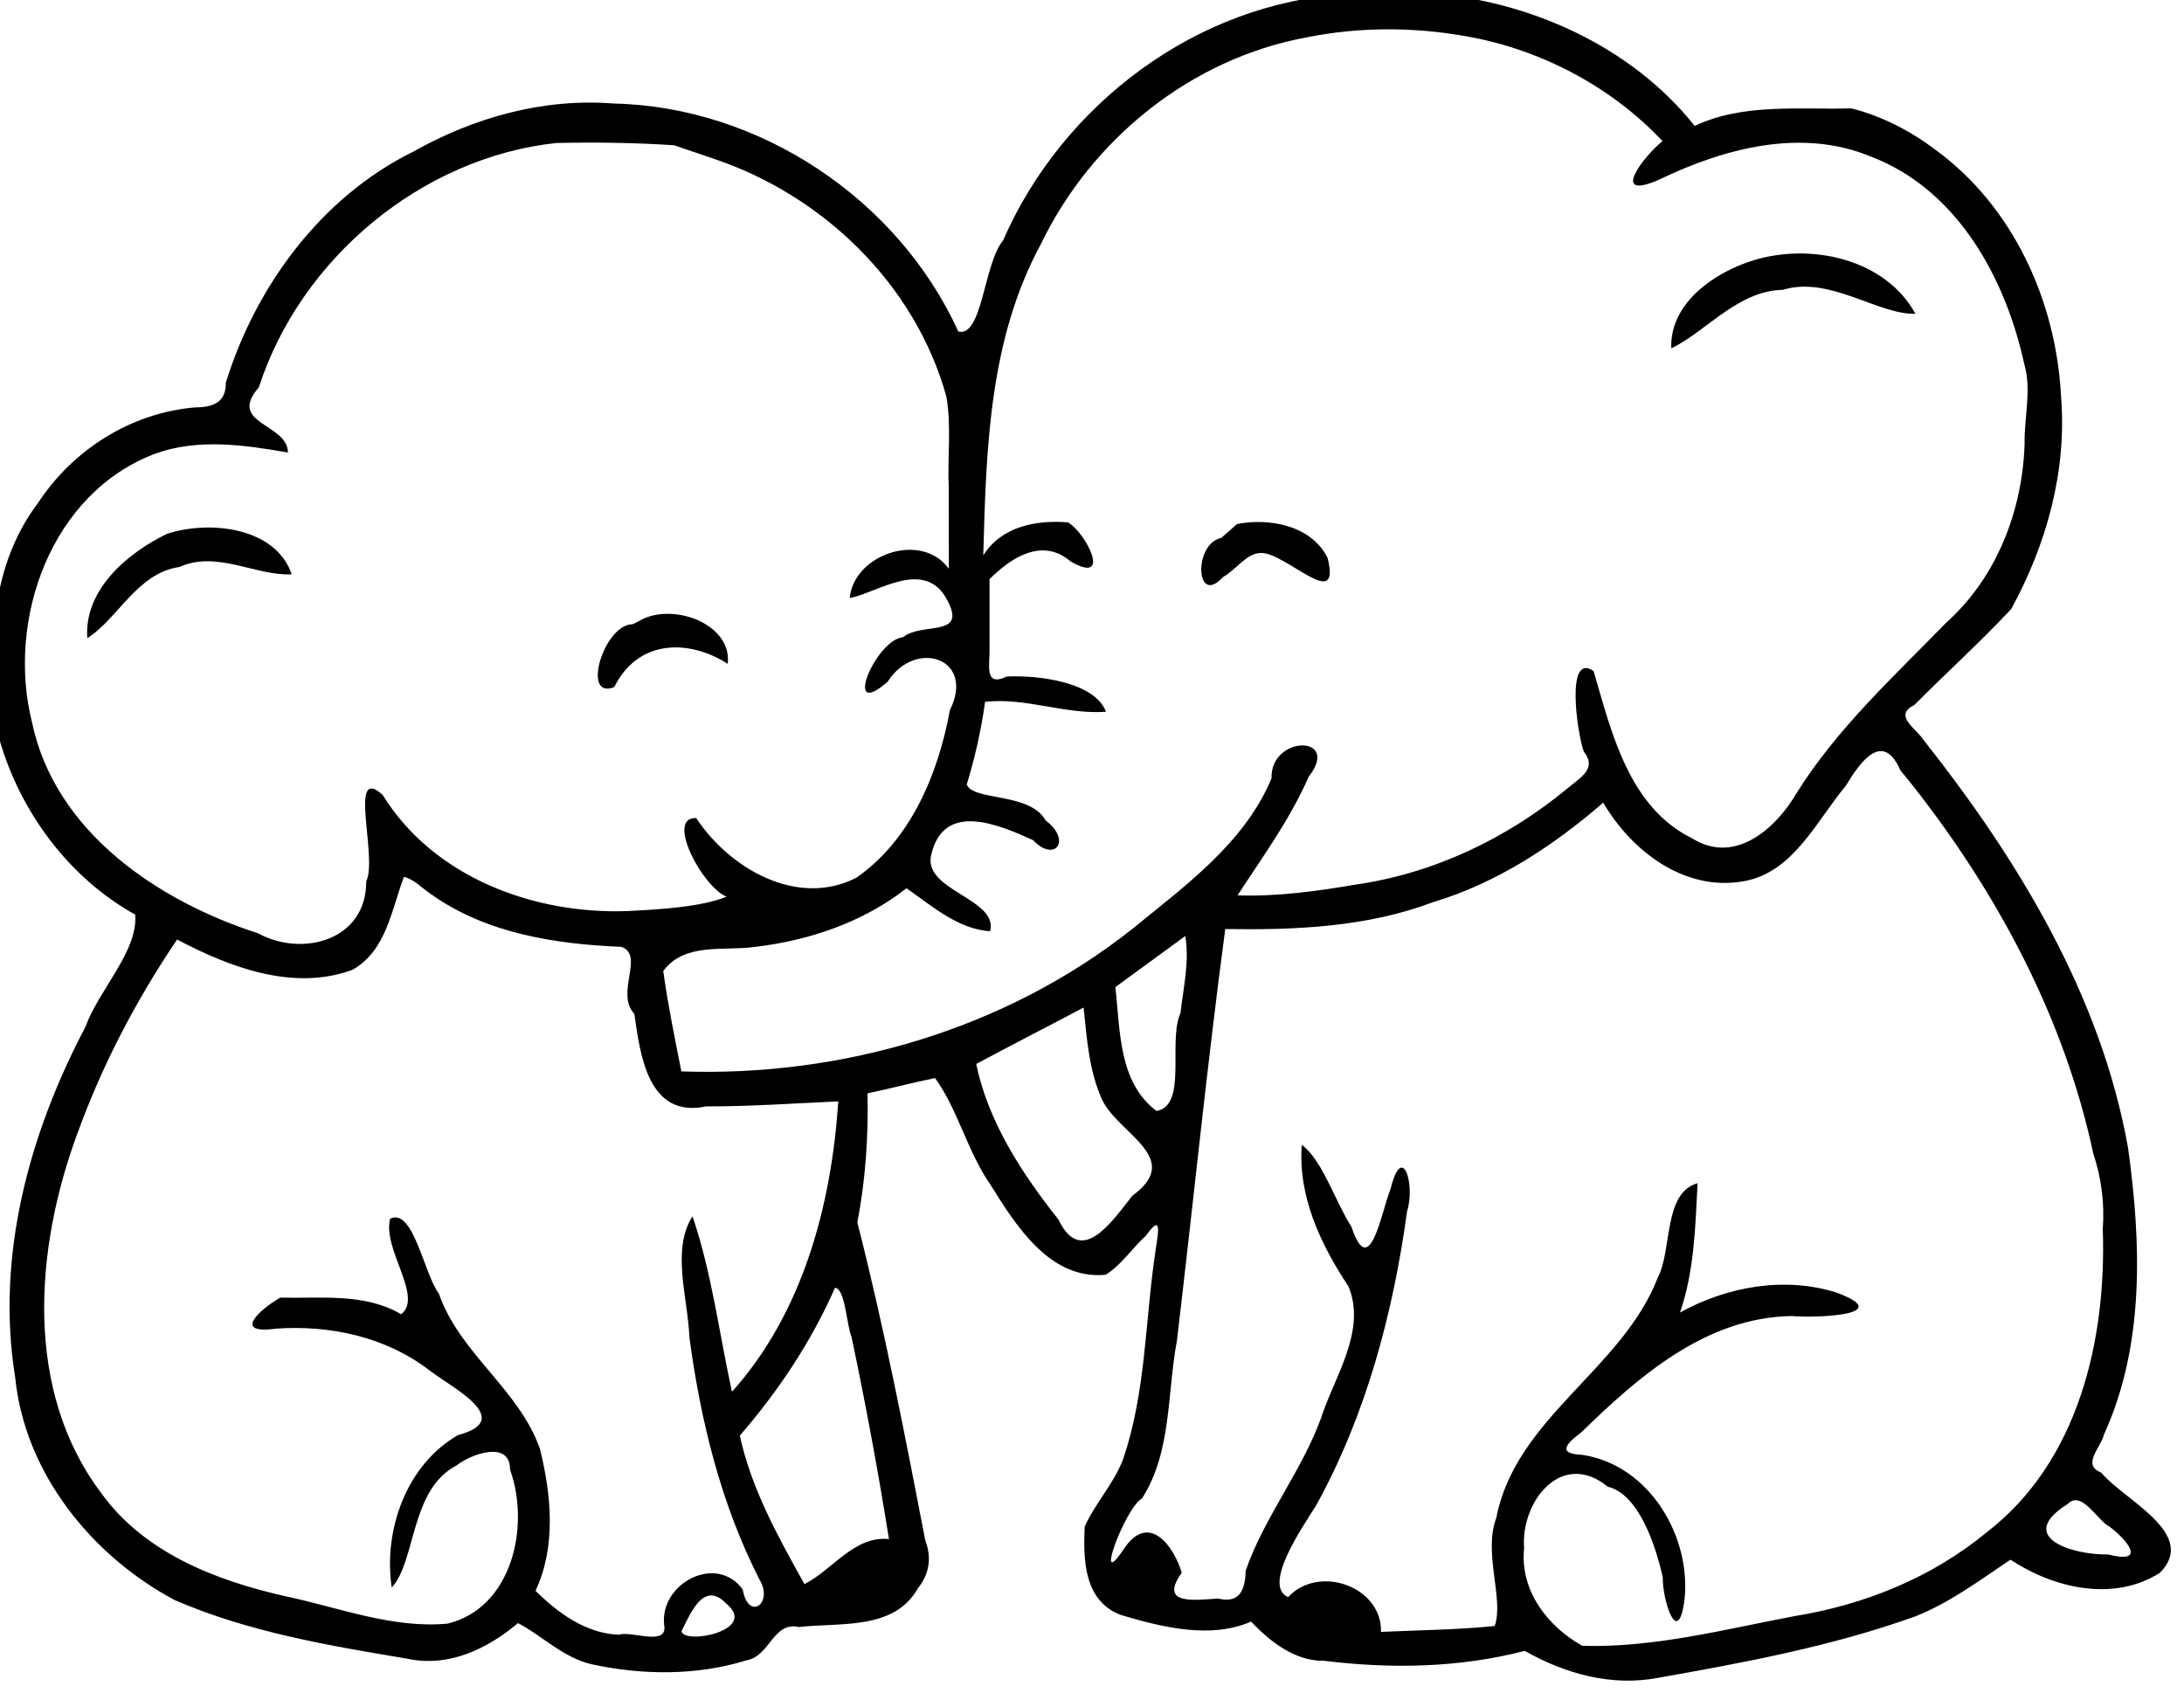 <?xml version="1.0"?>
<!-- Created with xTool Creative Space (https://www.xtool.com/pages/software) -->
<svg xmlns="http://www.w3.org/2000/svg" xmlns:xlink="http://www.w3.org/1999/xlink" xmlns:xcs="https://www.xtool.com/pages/software" version="1.1" preserveAspectRatio="xMinYMin meet" width="48.115mm" height="37.302mm" viewBox="63.766 66.061 48.115 37.302" xcs:version="2.7.22"><style></style>
<path transform="matrix(0.112,0,0,0.112,5.15,1.969)" stroke="none" fill="#000000" data-view-type="laser" d="M 788.257 571.111 C 758.826 572.763 732.304 592.803 720.659 619.564 C 716.86 624.081 716.604 638.675 711.862 637.458 C 699.987 611.39 672.763 593.254 644.093 592.614 C 630.27 591.519 616.606 595.332 604.622 602.095 C 586.558 610.993 573.648 628.562 567.775 647.532 C 567.845 651.45 565.212 652.373 561.755 652.384 C 549.14 653.459 537.732 660.662 530.836 671.19 C 520.776 684.44 520.894 702.108 523.27 717.794 C 527.369 732.009 536.944 744.933 549.956 752.16 C 550.541 759.353 542.796 766.923 540.14 774.293 C 529.076 795.29 522.504 819.364 526.34 843.171 C 528.226 862.008 541.39 878.307 557.753 887.01 C 572.233 893.289 588.012 895.942 603.492 898.528 C 611.597 900.281 619.202 896.609 625.252 891.526 C 629.824 893.888 634.265 898.418 639.772 899.627 C 649.669 901.785 660.417 901.88 670.139 898.86 C 674.861 898.062 675.377 891.146 680.508 892.297 C 688.623 891.358 699.151 892.993 703.867 884.752 C 706.155 881.895 706.668 878.735 705.377 875.319 C 701.326 854.367 697.284 833.4 692.002 812.716 C 693.603 804.347 694.187 795.831 694 787.318 C 698.446 786.4 702.888 785.189 707.295 784.316 C 711.822 790.605 713.663 798.816 718.193 805.308 C 723.212 813.358 729.907 824.065 740.834 823 C 743.817 821.235 746.063 817.737 748.769 815.321 C 752.037 810.698 751.147 814.856 750.67 818.144 C 748.586 831.857 748.799 846.102 744.261 859.316 C 742.46 864.088 738.709 868.027 736.714 872.578 C 736.405 879.087 736.59 887.247 743.885 889.941 C 751.894 892.322 761.489 894.723 769.442 891.228 C 772.949 894.901 777.897 899.036 783.797 898.938 C 796.964 900.556 810.394 900.334 823.275 896.987 C 831.193 901.475 840.286 904.027 849.417 902.304 C 866.473 899.297 883.676 896.09 900.018 890.235 C 906.858 887.541 912.768 883.111 918.826 879.044 C 927.336 884.676 939.105 887.431 948.217 881.632 C 955.858 873.907 941.078 867.296 936.665 861.919 C 932.747 860.398 936.624 856.995 937.229 854.382 C 945.243 836.825 944.551 816.735 941.95 798.041 C 936.618 768.097 920.322 741.311 901.701 717.775 C 900.19 715.457 895.733 712.995 899.875 710.954 C 906.192 704.617 912.888 698.554 918.971 692.05 C 925.911 679.343 929.945 664.923 928.777 650.36 C 927.849 631.552 919.377 612.805 903.898 601.582 C 899.047 597.943 893.329 595.001 887.5 593.566 C 877.177 593.864 866.337 592.49 856.705 597.015 C 844.173 581.276 824.148 572.383 804.338 570.881 C 798.981 570.525 793.605 570.713 788.257 571.111 z M 608 748.033 C 618.826 755.834 632.514 757.96 645.545 758.498 C 650.251 760.067 644.285 767.609 648.139 771.684 C 649.289 779.831 650.85 792.312 662.273 789.879 C 670.94 789.916 679.589 789.282 688.244 788.9 C 686.91 809.312 681.262 830.508 667.334 846.024 C 664.815 834.509 663.378 822.665 659.572 811.5 C 655.356 818.108 658.688 827.665 658.962 835.286 C 661.166 851.735 665.158 868.081 672.737 882.93 C 675.601 887.64 670.558 891.252 669.457 884.92 C 664.308 877.791 653.093 883.685 654 891.868 C 654.763 896.265 647.566 892.942 645.085 893.815 C 638.542 893.54 633.176 889.569 628.687 885.17 C 632.794 876.513 631.807 866.176 629.535 857.159 C 625.382 845.466 613.753 838.469 609.667 826.669 C 606.818 823.026 604.636 809.655 600.096 811.996 C 598.537 817.959 606.685 827.319 602.271 830.771 C 595.044 826.537 586.511 827.7 578.5 827.5 C 574.382 829.848 568.982 834.81 577.659 833.6 C 588.336 832.87 599.243 835.204 607.85 841.82 C 612.153 845.152 624.906 851.492 613.472 854.534 C 603.271 860.37 598.735 873.3 600.413 884.525 C 605.207 879.369 604.003 865.213 613.193 860.495 C 616.033 858.239 623.732 855.475 623.688 861.353 C 627.654 872.36 624.17 888.484 611.427 891.625 C 600.531 892.655 589.875 888.407 579.325 886.201 C 565.671 883.102 551.627 877.642 543.183 865.833 C 528.042 845.65 530.238 817.849 538.528 795.354 C 543.427 781.814 550.128 768.974 558.196 757.059 C 568.538 762.535 581.069 767.271 592.626 763.044 C 599.399 759.358 600.441 750.852 602.815 744.743 C 604.839 745.206 606.313 746.921 608 748.033 z M 812 579.428 C 826.475 582.011 840.297 589.291 850.383 600.009 C 846.753 602.894 839.885 611.783 849.481 607.692 C 862.296 601.486 877.538 597.339 891.316 603.028 C 908.324 609.496 917.838 626.885 921.528 643.837 C 923.03 648.909 921.495 654.32 921.604 659.54 C 921.177 672.715 916.116 685.845 906.175 694.744 C 895.778 705.415 884.643 715.598 876.701 728.341 C 872.553 735.396 864.503 742.39 856.207 737.155 C 843.771 731.041 840.367 716.402 836.822 704.257 C 831.286 700.422 833.559 716.261 834.876 720.065 C 837.578 723.424 834.237 725.185 831.816 727.222 C 819.87 737.134 805.486 744.027 790.073 746.246 C 782.395 747.554 774.583 748.645 766.787 748.369 C 771.621 740.928 777.108 733.436 780.759 725.076 C 787.266 716.732 773.23 716.798 773.468 725.359 C 768.175 738.082 756.424 746.522 746.071 754.991 C 721.16 774.721 688.976 784.11 657.381 783 C 656.077 776.439 654.744 769.879 653.814 763.251 C 658.082 757.57 665.605 759.379 671.755 758.524 C 682.47 757.281 693.112 753.682 701.668 746.977 C 706.703 750.474 711.813 755.019 718.106 755.434 C 719.862 748.943 704.372 747.4 706.613 740.086 C 709.182 729.808 720.016 734.562 726.544 737.495 C 730.818 742.032 734.281 737.569 729.011 733.614 C 725.975 728.073 714.736 729.854 713.521 726.558 C 715.15 721.242 716.365 715.809 717.125 710.301 C 725.148 709.41 732.946 712.841 740.91 712.256 C 738.721 706.477 727.862 705.023 721.373 705.327 C 716.847 707.507 718.096 702.901 718 699.874 L 718 686.178 C 722.193 681.962 728.39 677.894 733.936 682.684 C 742.339 687.51 736.849 676.851 733.398 675 C 727.172 674.505 720.336 675.795 716.771 681.5 C 717.337 660.709 717.889 639.104 728.063 620.343 C 738.019 599.624 757.631 583.78 780.362 579.605 C 790.767 577.501 801.566 577.533 812 579.428 z M 663.5 603.39 C 685.1 610.544 703.315 628.048 709.492 650.18 C 710.557 656.072 709.682 662.297 709.98 668.321 L 710 684.143 C 704.673 676.715 691.332 681.243 690.499 689.873 C 695.709 689.009 705.398 681.731 709.754 690.443 C 713.6 697.701 704.679 694.58 700.996 697.586 C 695.525 698.1 688.939 714.241 697.973 706.336 C 703.334 697.875 715.315 701.637 710.205 711.939 C 707.925 724.402 702.528 737.464 691.805 744.905 C 680.195 750.858 666.827 743.081 660.306 733.167 C 654.2 732.924 661.484 746.665 666.27 748.644 C 661.223 750.675 653.027 751.147 646.839 751.46 C 628.402 752.154 608.65 744.841 598.623 728.614 C 591.723 722.371 597.717 741.086 595.387 745.614 C 595.487 757.209 582.846 760.626 574.091 755.822 C 554.409 749.487 534.203 735.886 529.672 714.42 C 524.569 694.17 533.372 669.171 553.96 661.467 C 562.364 658.453 571.422 659.775 580 661.258 C 579.949 655.524 567.957 655.681 574.273 648.44 C 582.451 623.13 606.259 603.243 632.76 600.376 C 640.478 600.214 648.295 600.316 655.973 600.825 L 663.5 603.39 z M 899.627 726.808 C 916.336 748.054 929.435 772.569 935.109 799.144 C 936.709 803.974 937.355 808.923 936.98 814 C 937.732 835.764 932.212 859.791 914.134 873.671 C 903.287 882.629 890.009 887.956 876.199 890.178 C 862.462 892.785 848.684 896.391 834.608 896 C 827.722 892.14 822.285 885.083 823.152 876.791 C 822.432 867.668 830.523 857.278 839.618 864.7 C 845.66 866.133 849.013 876.142 850.429 882.525 C 850.301 886.664 853.357 896.748 854.695 887.03 C 856.09 874.472 847.776 860.438 834.64 858.431 C 829.606 858.228 831.36 856.285 834.396 854.014 C 845.759 842.908 859.001 831.368 875.796 831.124 C 880.735 831.55 896.529 830.931 884.574 826.497 C 874.367 823.288 863.043 825.321 853.813 830.437 C 856.62 822.352 856.836 813.556 857.273 805 C 850.467 806.901 852.329 818.137 849.428 823.609 C 842.426 841.667 821.458 851.174 817.679 870.85 C 815.069 877.64 819.247 886.896 817.362 892.1 C 809.931 892.848 802.456 892.914 795 893.252 C 795.242 884.382 782.817 879.874 776.736 886.414 C 771.655 884.189 779.368 872.903 782.23 868.403 C 792.057 850.612 797.397 830.541 800.136 810.492 C 801.794 805.312 799.191 796.686 796.868 806.188 C 795.078 810.509 792.811 824.467 789.19 813.563 C 785.94 808.515 783.502 800.455 779.425 797.458 C 778.64 807.574 783.156 817.074 788.606 825.295 C 792.233 834.04 785.809 843.074 783.167 851.311 C 779.319 861.78 772.091 870.622 768.419 881.111 C 768.248 884.93 767.335 887.723 762.955 886.698 C 758.267 886.99 751.246 888.026 755.812 881.602 C 754.251 876.473 749.372 869.452 744.352 877.036 C 738.442 885.845 744.593 868.955 747.996 866.991 C 753.876 857.79 752.9 846.328 754.861 835.972 C 758.066 808.986 760.77 781.939 764.369 755 C 778.193 755.212 792.205 754.636 805.299 749.696 C 817.842 745.918 828.886 738.639 838.714 730.141 C 844.336 739.704 854.735 747.694 866.382 745.588 C 876.135 743.863 880.66 733.703 886.436 726.813 C 889.277 722.102 893.701 715.848 897.191 723.817 L 898.382 725.262 L 899.627 726.808 z M 755.566 771.522 C 753.021 777.087 757.007 789.68 750.854 790.791 C 743.342 785.144 743.72 774.925 742.752 766.424 L 756.5 756.374 C 757.372 761.402 756.117 766.519 755.566 771.522 z M 740.212 788.709 C 743.532 795.4 756.218 800.072 746.117 807.437 C 742.278 812.229 736.121 821.687 731.562 812.157 C 724.405 803.128 717.727 792.92 715.38 781.539 C 722.338 777.796 729.482 774.172 736.5 770.439 C 737.165 776.627 737.552 782.973 740.212 788.709 z M 690.86 835.25 C 693.643 848.435 696.096 861.692 698.219 875 C 691.373 874.292 687.124 881.079 681.595 883.855 C 676.44 874.609 671.134 865.08 668.88 854.638 C 676.486 845.874 682.922 836.187 687.607 825.566 C 689.635 825.766 689.834 832.693 690.86 835.25 z M 938.274 872.529 C 942.094 875.395 945.522 879.956 938.043 878.022 C 931.003 878.152 919.665 874.621 930.077 868.096 C 932.811 865.257 935.962 871.405 938.274 872.529 z M 666.171 887.655 C 672.752 892.995 657.836 895.869 657.413 893.109 C 659.106 889.775 661.745 883.03 666.171 887.655 z " fill-rule="nonzero"></path><path transform="matrix(0.112,0,0,0.112,5.15,1.969)" stroke="none" fill="#000000" data-view-type="laser" d="M 556.215 677.257 C 548.393 681.039 539.864 688.268 540.528 697.767 C 546.496 694.065 550.291 684.979 558.66 683.772 C 566.068 680.45 573.862 685.634 580.737 685.214 C 577.508 675.837 564.401 674.565 556.215 677.257 z " fill-rule="nonzero"></path><path transform="matrix(0.112,0,0,0.112,5.15,1.969)" stroke="none" fill="#000000" data-view-type="laser" d="M 647.812 695.036 C 642.132 695.038 637.632 710.028 644.19 707.399 C 648.813 698.029 658.77 697.887 666.502 702.826 C 667.442 694.864 655.335 690.494 648.891 694.505 L 647.812 695.036 z " fill-rule="nonzero"></path><path transform="matrix(0.112,0,0,0.112,5.15,1.969)" stroke="none" fill="#000000" data-view-type="laser" d="M 763.583 678.062 C 758.022 679.239 758.558 691.689 763.925 685.754 C 766.452 684.385 768.527 681.062 771.362 681.022 C 776.22 680.867 787.291 692.97 784.492 681.985 C 781.298 675.565 772.955 674.086 766.694 675.33 L 763.583 678.062 z " fill-rule="nonzero"></path><path transform="matrix(0.112,0,0,0.112,5.15,1.969)" stroke="none" fill="#000000" data-view-type="laser" d="M 868.324 623.439 C 860.62 625.778 851.738 631.897 852.103 640.781 C 859.085 637.367 865.182 629.443 874.043 629.26 C 883.213 626.437 892.8 634.203 900.124 633.972 C 894.143 623.098 879.519 620.017 868.324 623.439 z " fill-rule="nonzero"></path></svg>